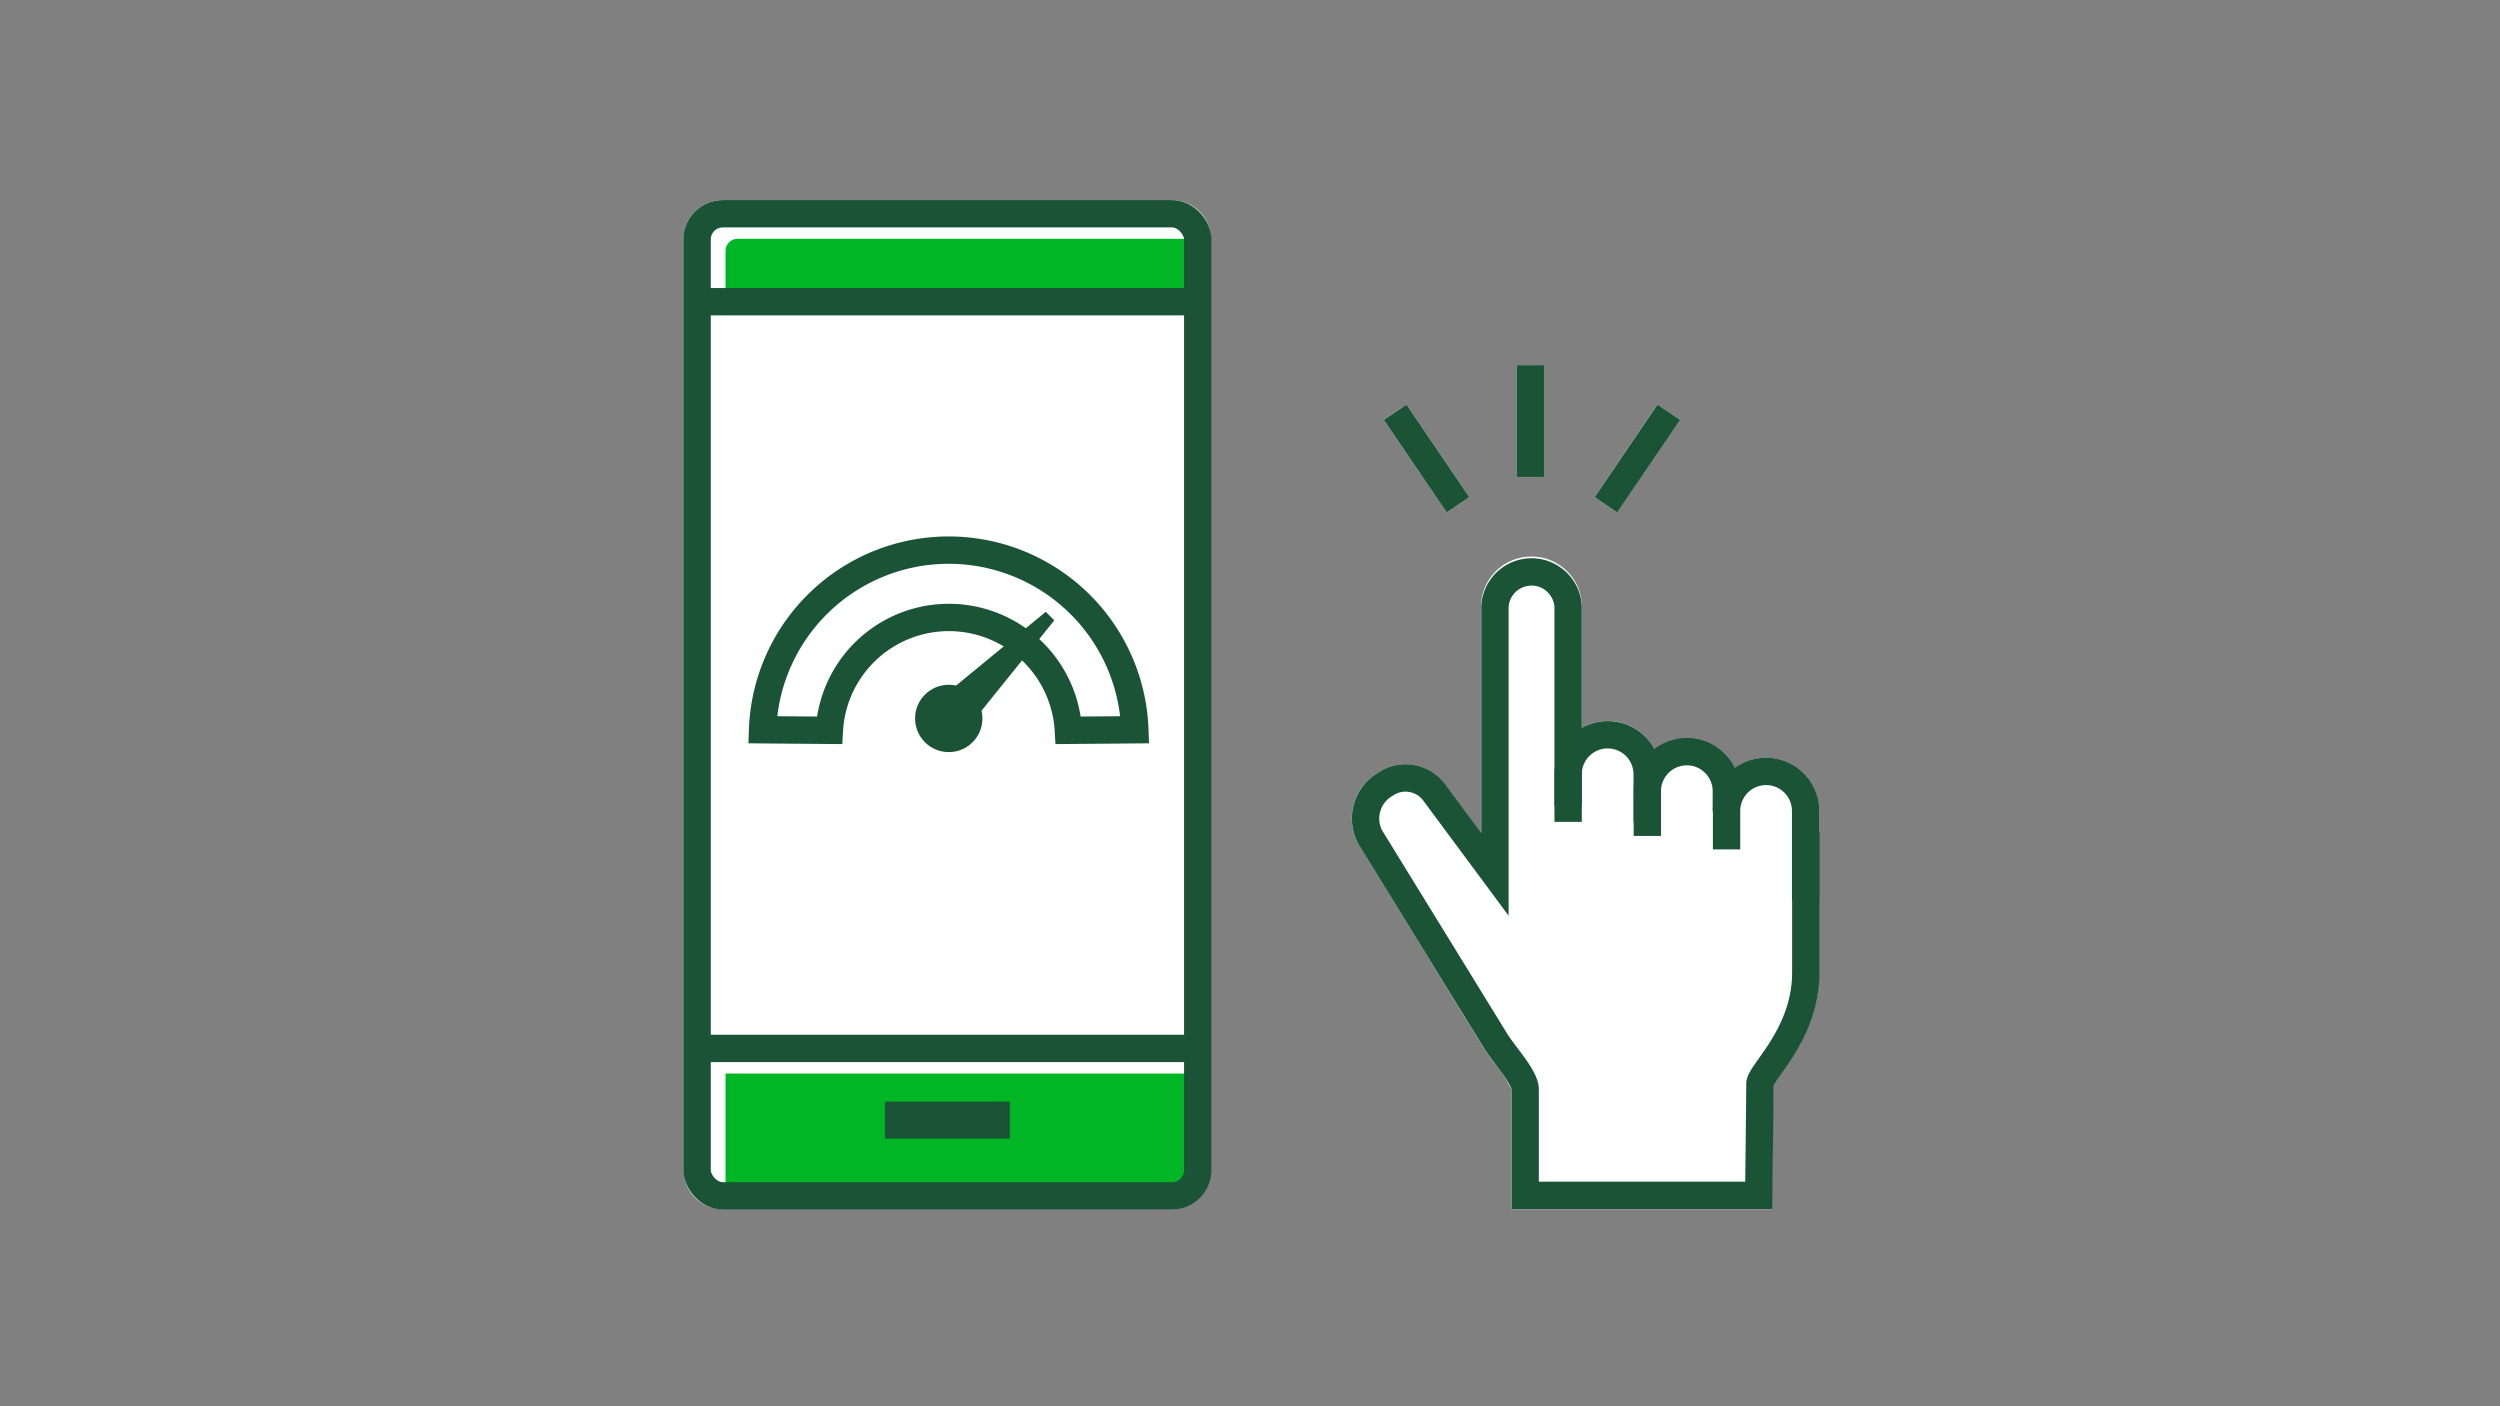 <svg id="LINEART" xmlns="http://www.w3.org/2000/svg" viewBox="0 0 320 180"><rect x="0" y="0" width="320" height="180" fill="#808080" stroke="none"/><defs><style>.cls-1{fill:#fff;}.cls-2{fill:none;stroke:#1a5336;stroke-miterlimit:10;stroke-width:3.5px;}.cls-3{fill:#00b624;}.cls-4{fill:#1a5336;}</style></defs><g id="FLT_ART_WORKS" data-name="FLT ART WORKS"><path class="cls-1" d="M232.86,106.53V103.8A6.82,6.82,0,0,0,226.05,97,6.76,6.76,0,0,0,222,98.37,6.78,6.78,0,0,0,211.84,96a6.83,6.83,0,0,0-6.05-3.72h0a6.75,6.75,0,0,0-3.31.87V77.68A6.44,6.44,0,0,0,196,71.24h0a6.44,6.44,0,0,0-6.43,6.44v28.93L185,100.45a6.34,6.34,0,0,0-8.68-1.51,6.78,6.78,0,0,0-2.49,9L190,134.29c.36.57.84,1.21,1.35,1.89a14.11,14.11,0,0,1,2.09,3.25v15.34h33.38l0-1.73c0-.5.14-11.95.15-14.08.16-.29.59-.9.95-1.41,1.84-2.59,4.92-6.93,4.92-13v-18Z"/><rect class="cls-1" x="194.13" y="46.74" width="3.5" height="14.32"/><rect class="cls-1" x="202.42" y="56.93" width="14.33" height="3.5" transform="translate(43.36 199.18) rotate(-55.85)"/><rect class="cls-1" x="180.85" y="51.52" width="3.5" height="14.33" transform="translate(-1.45 112.65) rotate(-34.16)"/><path class="cls-2" d="M200.72,105.2V99.11a5.06,5.06,0,0,1,10.12,0v6.09"/><path class="cls-2" d="M210.86,107v-5.5a5.06,5.06,0,1,1,10.11,0v2.35"/><path class="cls-2" d="M221,108.72V103.8a5.06,5.06,0,0,1,10.12,0v11.43"/><path class="cls-2" d="M200.72,103.16V77.68a4.69,4.69,0,0,0-9.37,0h0v34.23l-7.74-10.44a4.58,4.58,0,0,0-6.33-1.06,5.07,5.07,0,0,0-1.89,6.75l16.12,26.2c1.07,1.69,3.71,4.54,3.71,6.07V153h29.9s.15-12.81.15-14.26,5.87-6.33,5.87-14.22v-18"/><line class="cls-2" x1="195.88" y1="61.05" x2="195.88" y2="46.74"/><line class="cls-2" x1="205.56" y1="64.61" x2="213.61" y2="52.76"/><line class="cls-2" x1="186.62" y1="64.61" x2="178.58" y2="52.76"/><path class="cls-1" d="M150,25.61H92.51a5,5,0,0,0-5,5V149.78a5,5,0,0,0,5,5H150a5,5,0,0,0,5-5V30.65A5,5,0,0,0,150,25.61Z"/><path class="cls-3" d="M94.41,30.57h57.5a1.54,1.54,0,0,1,1.54,1.54v6.22H92.87V32.11A1.54,1.54,0,0,1,94.41,30.57Zm57.5,122.21H94.41a1.54,1.54,0,0,1-1.54-1.54V137.41h60.58v13.83A1.54,1.54,0,0,1,151.91,152.78Z"/><path class="cls-3" d="M152.26,152.7H94.76a.85.85,0,0,1-.86-.86h0v-13h59.22v13A.86.86,0,0,1,152.26,152.7Z"/><rect class="cls-2" x="89.23" y="27.36" width="64.08" height="125.71" rx="3.29"/><line class="cls-2" x1="89.23" y1="38.62" x2="153.29" y2="38.62"/><line class="cls-2" x1="89.23" y1="134.2" x2="153.29" y2="134.2"/><rect class="cls-4" x="113.27" y="141" width="15.99" height="4.74"/></g><path class="cls-1" d="M145.6,93.39a24.18,24.18,0,0,0-48.33,0v.35l9.23.08v-.33a15,15,0,0,1,23.58-11.37l-8.14,6.78a2.74,2.74,0,0,0-.5,0A3.13,3.13,0,1,0,124.57,92c0-.15,0-.28,0-.42L131.26,83a15,15,0,0,1,5.15,10.48l0,.33,9.19-.08Z"/><g id="FLT_ART_WORKS-2" data-name="FLT ART WORKS"><polygon class="cls-4" points="124.46 92.43 123.18 90.06 120.9 88.97 133.86 78.31 134.95 79.4 124.46 92.43"/><path class="cls-2" d="M145.26,93.41a23.84,23.84,0,0,0-47.65,0l8.55.07a15.32,15.32,0,0,1,30.59,0Z"/><circle class="cls-4" cx="121.44" cy="91.96" r="4.31"/></g></svg>